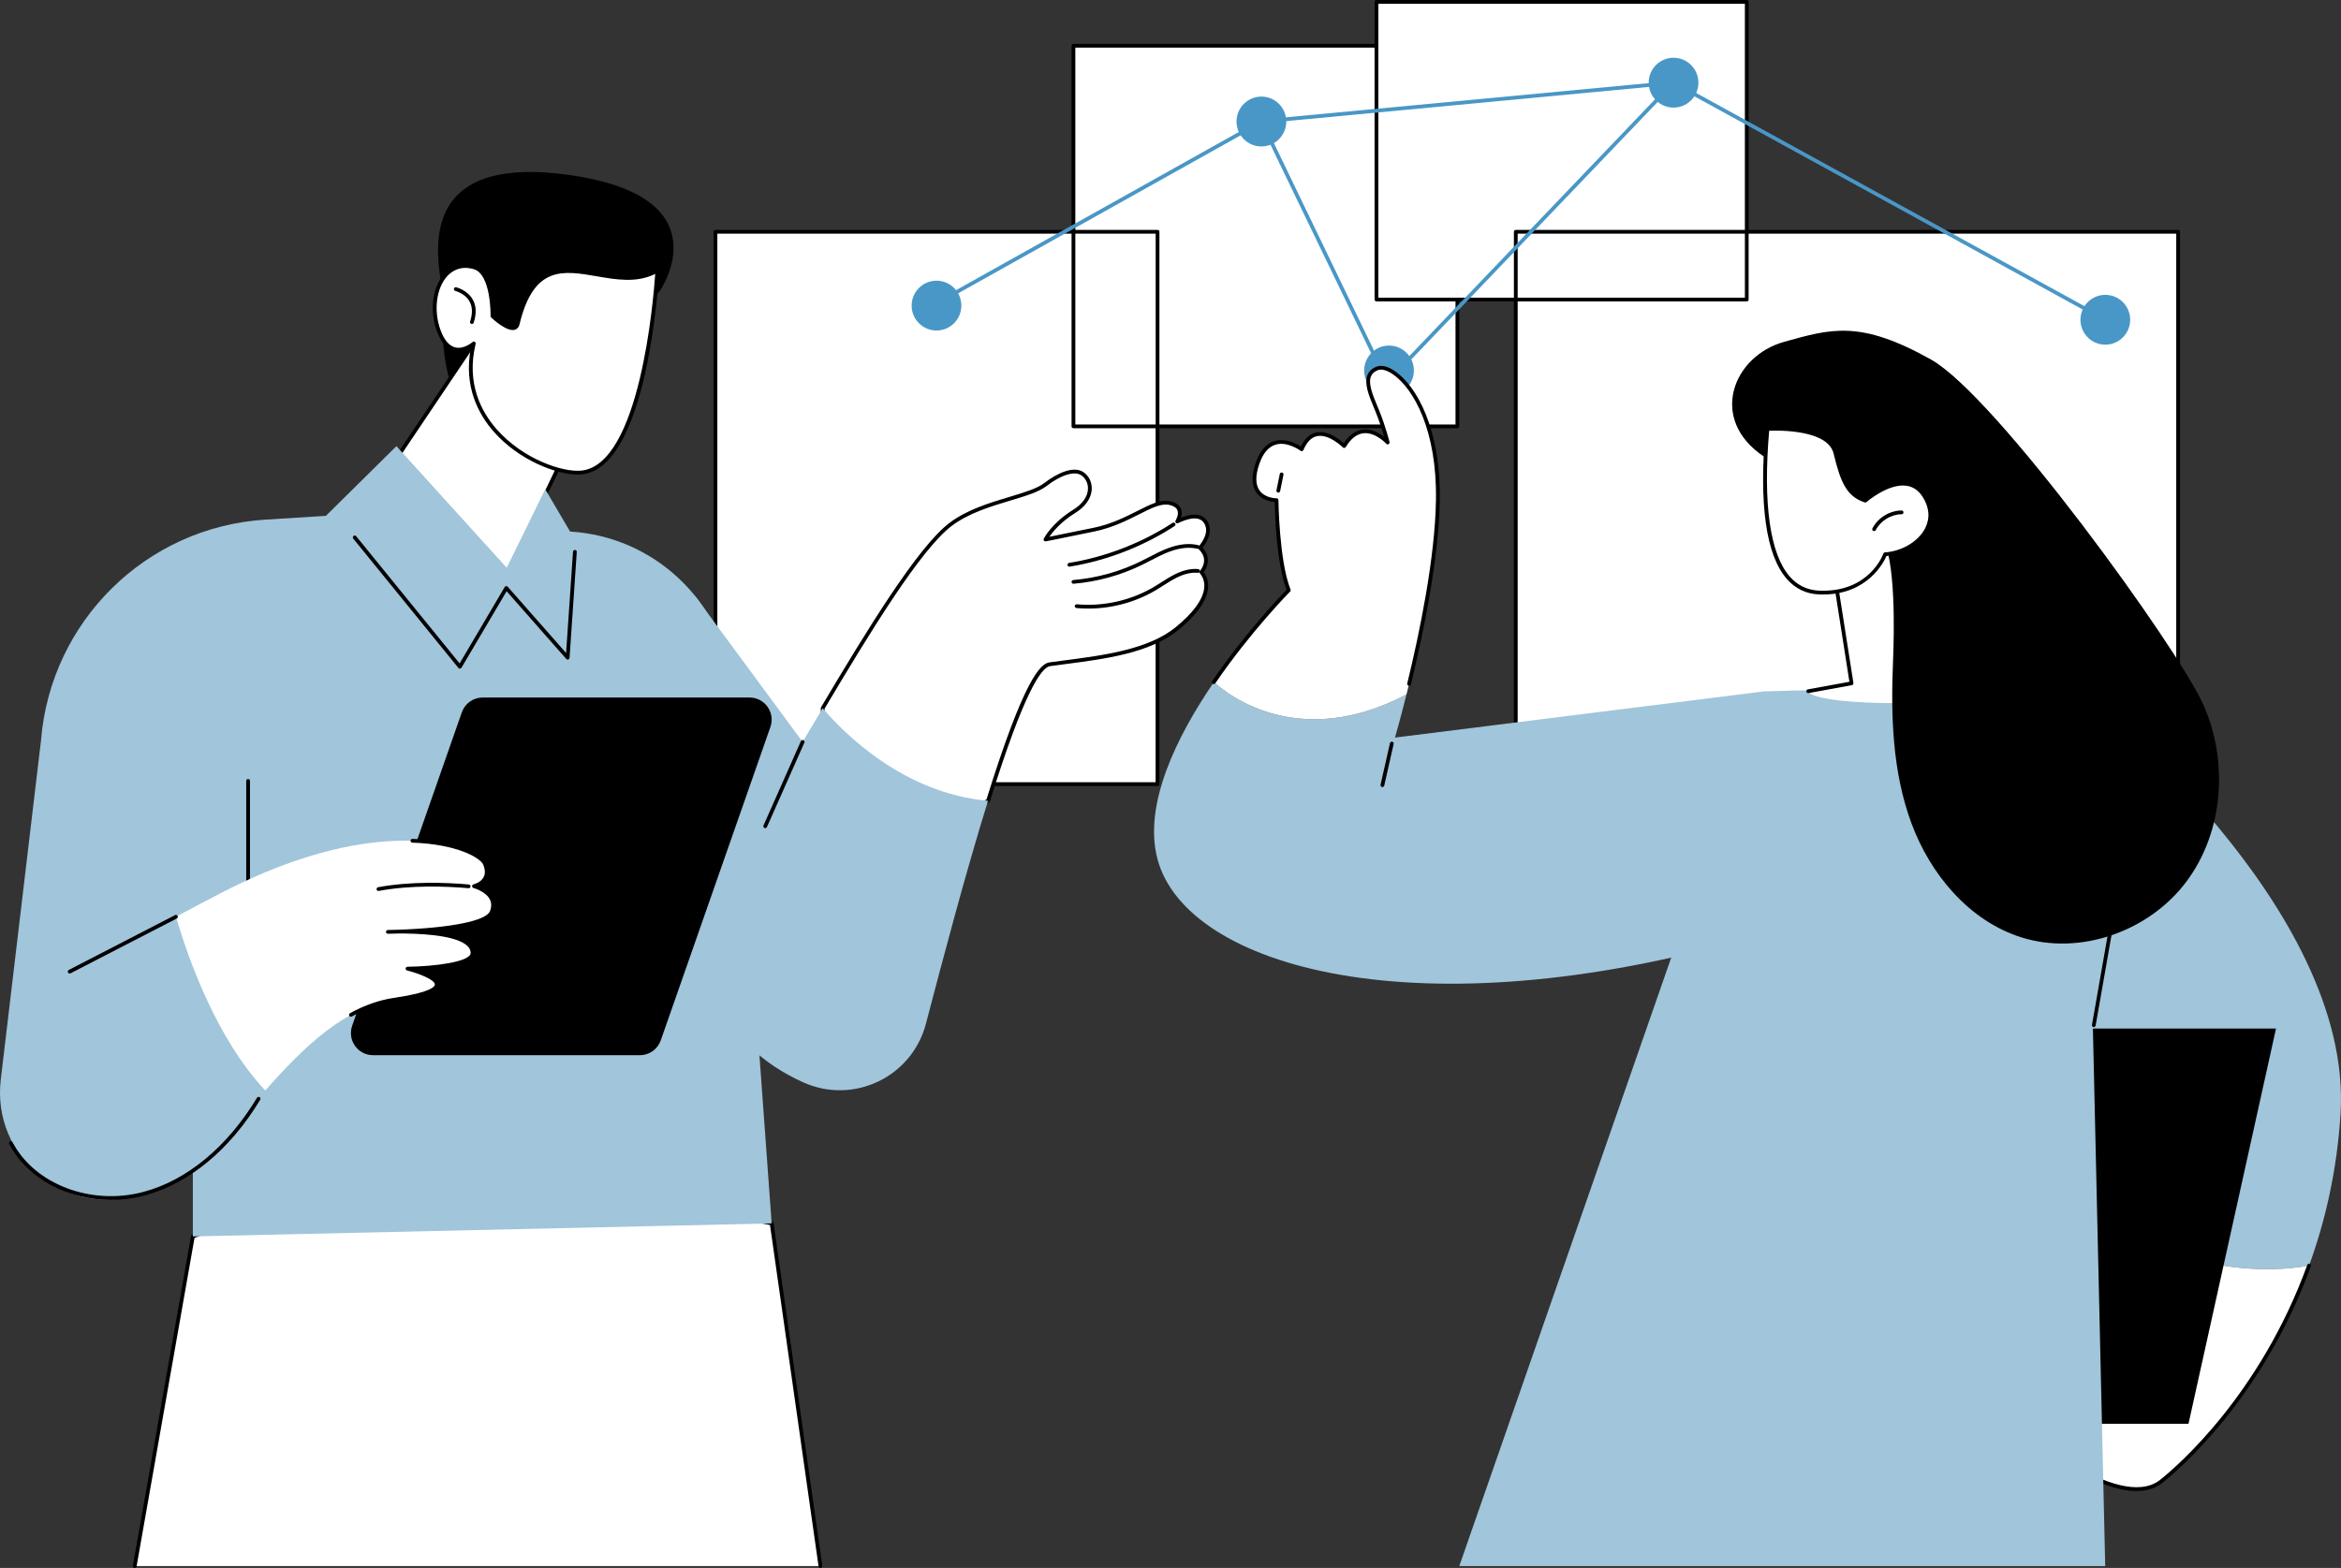 <svg width="403" height="270" viewBox="0 0 403 270" fill="none" xmlns="http://www.w3.org/2000/svg">
<rect x="0" y="0" width="403" height="270" fill="#333333" stroke="none"/>
<g clip-path="url(#clip0_1616_821)">
<path d="M250.89 7.879H184.792V73.422H250.89V7.879Z" fill="white"/>
<path d="M199 40H123V135H199V40Z" fill="white"/>
<path d="M375 40H261V135H375V40Z" fill="white"/>
<path d="M250.889 73.744H184.791C184.613 73.744 184.467 73.598 184.467 73.419V7.879C184.467 7.701 184.613 7.555 184.791 7.555H250.889C251.067 7.555 251.213 7.701 251.213 7.879V73.422C251.213 73.601 251.067 73.747 250.889 73.747V73.744ZM185.115 73.095H250.566V8.204H185.115V73.098V73.095Z" fill="black"/>
<path d="M236.958 0.325V51.586L300.703 51.586V0.325L236.958 0.325Z" fill="white"/>
<path d="M300.7 51.91H236.955C236.777 51.91 236.631 51.764 236.631 51.586V0.325C236.631 0.146 236.777 0 236.955 0H300.7C300.878 0 301.023 0.146 301.023 0.325V51.586C301.023 51.764 300.878 51.91 300.7 51.91ZM237.281 51.261H300.379V0.649H237.281V51.261Z" fill="black"/>
<path d="M199.27 135.354H123.166C122.988 135.354 122.842 135.207 122.842 135.029V39.912C122.842 39.734 122.988 39.588 123.166 39.588H199.27C199.448 39.588 199.594 39.734 199.594 39.912V135.029C199.594 135.207 199.448 135.354 199.27 135.354ZM123.49 134.704H198.946V40.237H123.49V134.704Z" fill="black"/>
<path d="M374.962 127.211H260.94C260.762 127.211 260.617 127.065 260.617 126.887V39.912C260.617 39.734 260.762 39.588 260.94 39.588H374.962C375.14 39.588 375.286 39.734 375.286 39.912V126.887C375.286 127.065 375.14 127.211 374.962 127.211ZM261.264 126.562H374.638V40.237H261.264V126.562Z" fill="black"/>
<path d="M288.098 18.527C290.461 18.527 292.377 16.606 292.377 14.236C292.377 11.867 290.461 9.946 288.098 9.946C285.735 9.946 283.819 11.867 283.819 14.236C283.819 16.606 285.735 18.527 288.098 18.527Z" fill="#4997C6"/>
<path d="M217.148 25.219C219.513 25.219 221.43 23.296 221.43 20.925C221.43 18.554 219.513 16.632 217.148 16.632C214.783 16.632 212.865 18.554 212.865 20.925C212.865 23.296 214.783 25.219 217.148 25.219Z" fill="#4997C6"/>
<path d="M362.409 55.382C362.357 55.382 362.302 55.369 362.254 55.343L288.027 14.573L217.245 21.246L161.372 52.507C161.216 52.594 161.019 52.539 160.932 52.38C160.844 52.224 160.899 52.026 161.058 51.939L216.989 20.642C217.028 20.619 217.073 20.606 217.115 20.603L288.063 13.915C288.127 13.908 288.192 13.921 288.247 13.954L362.561 54.772C362.716 54.859 362.775 55.054 362.691 55.213C362.632 55.32 362.522 55.382 362.406 55.382H362.409Z" fill="#4997C6"/>
<path d="M161.216 56.914C163.58 56.914 165.496 54.993 165.496 52.624C165.496 50.255 163.58 48.334 161.216 48.334C158.853 48.334 156.937 50.255 156.937 52.624C156.937 54.993 158.853 56.914 161.216 56.914Z" fill="#4997C6"/>
<path d="M238.786 66.111C238.77 66.111 238.754 66.111 238.734 66.108C238.631 66.092 238.54 66.024 238.495 65.93L216.856 21.068C216.778 20.906 216.846 20.711 217.005 20.633C217.167 20.555 217.361 20.623 217.439 20.782L238.874 65.222L287.862 14.013C287.985 13.883 288.189 13.88 288.318 14.003C288.448 14.127 288.451 14.334 288.328 14.461L239.016 66.007C238.955 66.072 238.87 66.108 238.783 66.108L238.786 66.111Z" fill="#4997C6"/>
<path d="M366.651 55.751C367.03 53.413 365.446 51.209 363.113 50.829C360.78 50.45 358.582 52.038 358.203 54.377C357.825 56.715 359.409 58.919 361.742 59.299C364.074 59.678 366.272 58.09 366.651 55.751Z" fill="#4997C6"/>
<path d="M239.12 68.087C241.483 68.087 243.399 66.166 243.399 63.797C243.399 61.428 241.483 59.507 239.12 59.507C236.757 59.507 234.841 61.428 234.841 63.797C234.841 66.166 236.757 68.087 239.12 68.087Z" fill="#4997C6"/>
<path d="M132.844 210.67L71.304 199.396L33.202 212.913L23.193 269.674H141.235L132.844 210.67Z" fill="white"/>
<path d="M23.193 269.999C23.173 269.999 23.154 269.999 23.138 269.993C22.963 269.96 22.843 269.795 22.875 269.616L32.884 212.855C32.904 212.741 32.984 212.644 33.094 212.605L71.197 199.089C71.248 199.069 71.307 199.066 71.362 199.076L132.902 210.349C133.038 210.375 133.145 210.486 133.165 210.622L141.555 269.626C141.581 269.805 141.458 269.967 141.28 269.993C141.102 270.019 140.94 269.895 140.914 269.717L132.556 210.943L71.329 199.728L33.489 213.153L23.513 269.727C23.487 269.882 23.348 269.996 23.196 269.996L23.193 269.999Z" fill="black"/>
<path d="M113.565 50.138C113.565 50.138 125.296 33.402 96.736 29.972C68.177 26.545 76.664 49.051 76.353 51.884C75.783 57.128 76.34 69.995 81.568 69.898C96.652 69.615 113.565 50.135 113.565 50.135V50.138Z" fill="black"/>
<path d="M100.552 71.313L86.579 100.286L60.356 90.67L81.564 59.137L100.552 71.313Z" fill="white"/>
<path d="M86.579 100.61C86.543 100.61 86.504 100.603 86.469 100.59L60.249 90.975C60.155 90.939 60.084 90.865 60.052 90.77C60.023 90.676 60.036 90.573 60.091 90.488L81.299 58.958C81.396 58.812 81.594 58.77 81.743 58.867L100.73 71.04C100.87 71.127 100.918 71.306 100.847 71.455L86.87 100.428C86.815 100.542 86.698 100.61 86.579 100.61ZM60.855 90.508L86.413 99.88L100.138 71.429L81.658 59.581L60.858 90.508H60.855Z" fill="black"/>
<path d="M113.154 46.608C113.154 46.608 111.383 80.169 100.141 81.364C94.185 81.996 77.942 74.15 81.564 59.141C81.564 59.141 77.618 62.681 75.521 56.934C73.424 51.187 76.278 44.472 81.652 46.046C84.931 47.007 84.772 54.435 84.772 54.435C84.772 54.435 88.569 58.037 89.123 55.759C93.172 39.011 104.611 51.586 113.157 46.608H113.154Z" fill="white"/>
<path d="M99.471 81.72C95.894 81.72 89.356 79.322 84.96 74.292C82.422 71.388 79.752 66.572 81.066 59.89C80.396 60.292 79.331 60.737 78.201 60.455C76.929 60.136 75.926 58.991 75.217 57.047C73.896 53.432 74.443 49.333 76.544 47.081C77.897 45.63 79.745 45.15 81.739 45.738C84.989 46.688 85.099 53.202 85.096 54.298C86.048 55.175 87.708 56.388 88.443 56.168C88.556 56.135 88.718 56.048 88.806 55.684C91.395 44.975 96.95 45.929 102.828 46.942C106.285 47.535 109.859 48.152 112.992 46.328C113.096 46.27 113.222 46.27 113.322 46.331C113.423 46.393 113.484 46.507 113.478 46.627C113.403 48.009 111.561 80.477 100.174 81.688C99.954 81.71 99.721 81.724 99.471 81.724V81.72ZM81.564 58.812C81.623 58.812 81.678 58.829 81.73 58.858C81.849 58.929 81.911 59.075 81.879 59.212C80.228 66.052 82.908 70.956 85.449 73.86C90.007 79.076 96.888 81.376 100.106 81.035C110.147 79.968 112.49 51.605 112.795 47.166C109.6 48.759 106.104 48.158 102.721 47.574C96.908 46.575 91.884 45.708 89.437 55.83C89.285 56.466 88.912 56.7 88.631 56.784C87.262 57.19 84.824 54.928 84.552 54.668C84.484 54.607 84.449 54.516 84.452 54.425C84.452 54.354 84.568 47.234 81.564 46.354C79.321 45.699 77.855 46.627 77.023 47.519C75.113 49.567 74.608 53.481 75.829 56.82C76.46 58.55 77.311 59.559 78.363 59.822C79.872 60.201 81.338 58.907 81.354 58.894C81.416 58.838 81.493 58.812 81.571 58.812H81.564Z" fill="black"/>
<path d="M81.238 55.785C81.205 55.785 81.17 55.779 81.137 55.769C80.969 55.714 80.875 55.529 80.93 55.36C81.38 53.997 81.345 52.838 80.83 51.913C80.046 50.508 78.402 50.106 78.386 50.103C78.211 50.06 78.104 49.888 78.143 49.713C78.185 49.538 78.36 49.431 78.532 49.473C78.609 49.492 80.471 49.947 81.393 51.599C82.002 52.686 82.05 54.023 81.542 55.564C81.497 55.701 81.371 55.788 81.234 55.788L81.238 55.785Z" fill="black"/>
<path d="M206.566 94.33C206.566 94.33 208.427 92.347 207.838 90.53C207.249 88.713 205.488 88.45 202.659 89.787C202.659 89.787 204.261 87.275 201.37 86.626C198.48 85.974 194.615 89.897 188.39 91.189C182.166 92.481 179.977 92.899 179.977 92.899C179.977 92.899 181.279 90.316 184.894 88.074C188.51 85.831 188.021 82.729 186.319 81.573C184.865 80.59 182.24 81.674 179.977 83.43C177.006 85.737 168.82 86.344 163.586 90.345C157.989 94.622 148.683 110.056 141.62 121.957C141.62 133.123 154.244 146.912 170.089 137.894C174.093 125.02 178.051 114.756 180.699 114.389C187.788 113.402 197.124 112.679 202.529 108.311C207.938 103.943 208.479 100.564 206.809 98.53C206.809 98.53 208.754 96.394 206.563 94.334L206.566 94.33Z" fill="white"/>
<path d="M159.915 141.12C156.888 141.12 153.962 140.334 151.263 138.757C145.397 135.334 141.299 128.425 141.299 121.954C141.299 121.895 141.316 121.837 141.345 121.788C149.152 108.635 157.94 94.253 163.395 90.086C166.412 87.779 170.319 86.604 173.766 85.569C176.333 84.796 178.547 84.131 179.787 83.17C181.923 81.512 184.81 80.152 186.507 81.301C187.432 81.927 187.97 82.998 187.947 84.163C187.928 85.072 187.529 86.821 185.073 88.347C182.616 89.868 181.25 91.556 180.651 92.435C181.732 92.221 184.111 91.744 188.335 90.868C191.304 90.251 193.683 89.051 195.784 87.993C198.053 86.847 199.846 85.945 201.452 86.308C202.413 86.526 203.031 86.961 203.297 87.607C203.517 88.142 203.439 88.71 203.3 89.158C204.773 88.574 205.954 88.467 206.809 88.84C207.45 89.119 207.903 89.654 208.152 90.43C208.673 92.04 207.508 93.704 207.013 94.314C208.68 96.103 207.663 97.917 207.226 98.53C207.806 99.335 208.058 100.292 207.955 101.318C207.731 103.511 205.977 105.948 202.743 108.564C197.904 112.475 190.171 113.481 183.351 114.366C182.46 114.483 181.59 114.597 180.754 114.714C179.275 114.921 176.278 119.127 170.409 137.995C170.383 138.073 170.332 138.141 170.26 138.18C166.816 140.14 163.307 141.123 159.925 141.123L159.915 141.12ZM141.943 122.045C141.982 128.269 145.935 134.899 151.586 138.196C157.066 141.396 163.537 141.207 169.82 137.673C176.268 116.969 179.094 114.282 180.657 114.065C181.496 113.948 182.37 113.834 183.26 113.717C189.996 112.841 197.632 111.848 202.329 108.055C205.381 105.588 207.1 103.235 207.304 101.249C207.401 100.299 207.152 99.451 206.563 98.734C206.459 98.611 206.466 98.429 206.572 98.309C206.64 98.231 208.272 96.382 206.346 94.567C206.216 94.444 206.21 94.24 206.333 94.11C206.349 94.091 208.055 92.244 207.534 90.631C207.34 90.031 207.016 89.641 206.546 89.437C205.721 89.08 204.462 89.297 202.798 90.083C202.669 90.144 202.513 90.112 202.416 90.005C202.322 89.898 202.309 89.739 202.387 89.615C202.393 89.606 203.005 88.622 202.688 87.856C202.507 87.418 202.041 87.113 201.299 86.945C199.917 86.633 198.218 87.49 196.065 88.577C194.036 89.599 191.508 90.874 188.458 91.507C182.302 92.786 180.062 93.214 180.039 93.218C179.916 93.24 179.793 93.192 179.719 93.094C179.644 92.997 179.631 92.864 179.69 92.754C179.745 92.643 181.075 90.063 184.723 87.798C186.351 86.789 187.264 85.494 187.293 84.154C187.313 83.209 186.882 82.346 186.138 81.843C184.975 81.055 182.635 81.778 180.175 83.686C178.841 84.722 176.572 85.403 173.944 86.192C170.548 87.211 166.703 88.369 163.78 90.602C158.432 94.691 149.709 108.963 141.94 122.045H141.943Z" fill="black"/>
<path d="M141.62 121.957C140.393 124.025 139.234 125.981 138.172 127.76L119.599 102.558L95.674 135.519L128.678 179.826C131.524 182.756 134.906 184.865 138.295 186.387C146.935 190.269 156.982 185.476 159.394 176.295C162.22 165.531 166.175 150.47 170.089 137.895C155.532 136.616 145.274 126.241 141.62 121.957Z" fill="#A1C5DA"/>
<path d="M187.345 104.797C186.668 104.797 185.992 104.767 185.318 104.706C185.14 104.689 185.008 104.53 185.024 104.352C185.04 104.173 185.192 104.04 185.377 104.057C189.98 104.475 194.706 103.404 198.684 101.045C199.105 100.795 199.525 100.526 199.933 100.266C200.655 99.805 201.403 99.328 202.186 98.933C203.656 98.189 205.031 97.874 206.274 97.995C206.452 98.011 206.582 98.17 206.566 98.348C206.55 98.527 206.391 98.657 206.213 98.64C205.093 98.53 203.837 98.825 202.481 99.51C201.726 99.893 200.995 100.36 200.286 100.811C199.875 101.074 199.448 101.347 199.02 101.603C195.508 103.69 191.43 104.797 187.348 104.797H187.345Z" fill="black"/>
<path d="M184.791 100.529C184.626 100.529 184.483 100.402 184.467 100.233C184.451 100.055 184.584 99.899 184.762 99.883C188.811 99.535 192.718 98.452 196.369 96.663C196.845 96.43 197.318 96.183 197.79 95.94C198.829 95.398 199.907 94.84 201.031 94.415C202.96 93.684 204.721 93.503 206.258 93.866C206.433 93.908 206.54 94.084 206.498 94.256C206.456 94.431 206.284 94.538 206.109 94.496C204.698 94.162 203.067 94.337 201.257 95.018C200.17 95.43 199.111 95.979 198.088 96.511C197.612 96.758 197.137 97.007 196.654 97.241C192.932 99.065 188.947 100.168 184.817 100.522C184.807 100.522 184.797 100.522 184.788 100.522L184.791 100.529Z" fill="black"/>
<path d="M184.085 97.582C183.93 97.582 183.791 97.469 183.765 97.31C183.735 97.131 183.855 96.966 184.033 96.937C190.336 95.908 196.502 93.523 201.859 90.041C202.008 89.943 202.209 89.986 202.306 90.135C202.403 90.284 202.361 90.485 202.209 90.583C196.777 94.113 190.527 96.534 184.134 97.576C184.117 97.576 184.098 97.579 184.082 97.579L184.085 97.582Z" fill="black"/>
<path d="M131.734 142.603C131.689 142.603 131.647 142.593 131.601 142.574C131.439 142.502 131.365 142.308 131.436 142.145L137.875 127.623C137.949 127.461 138.14 127.386 138.302 127.458C138.464 127.529 138.538 127.724 138.467 127.886L132.029 142.408C131.974 142.528 131.857 142.6 131.731 142.6L131.734 142.603Z" fill="black"/>
<path d="M98.141 91.533L93.868 84.254L87.229 97.764L68.241 76.826L56.1 88.83L45.667 89.482C25.154 90.767 8.701 106.974 7.057 127.513L0.133 185.907C-1.447 199.222 11.232 209.778 23.97 205.69C27.608 204.521 30.748 203.181 33.198 201.61V212.913L132.841 210.671L126.082 117.699C124.254 103.378 112.516 92.387 98.138 91.533H98.141Z" fill="#A1C5DA"/>
<path d="M79.166 115.136C79.069 115.136 78.978 115.093 78.914 115.016L60.813 92.747C60.7 92.608 60.722 92.403 60.858 92.29C60.997 92.176 61.201 92.199 61.315 92.335L79.124 114.243L86.883 101.09C86.935 101 87.029 100.941 87.132 100.931C87.239 100.922 87.336 100.961 87.404 101.039L97.455 112.452L98.643 95.006C98.656 94.827 98.805 94.691 98.989 94.704C99.167 94.717 99.303 94.869 99.29 95.051L98.047 113.273C98.038 113.403 97.954 113.516 97.827 113.559C97.704 113.601 97.568 113.565 97.481 113.468L87.213 101.804L79.445 114.973C79.39 115.064 79.296 115.123 79.189 115.132C79.179 115.132 79.173 115.132 79.163 115.132L79.166 115.136Z" fill="black"/>
<path d="M42.711 157.168C42.533 157.168 42.388 157.022 42.388 156.843V134.471C42.388 134.293 42.533 134.146 42.711 134.146C42.889 134.146 43.035 134.293 43.035 134.471V156.843C43.035 157.022 42.889 157.168 42.711 157.168Z" fill="black"/>
<path d="M110.163 181.702H64.214C61.596 181.702 59.76 179.109 60.628 176.629L79.502 122.665C80.036 121.136 81.474 120.114 83.089 120.114H129.037C131.656 120.114 133.491 122.707 132.624 125.186L113.749 179.151C113.215 180.679 111.778 181.702 110.163 181.702Z" fill="black"/>
<path d="M81.597 152.602C81.597 152.602 84.753 151.914 83.497 148.795C82.364 145.988 66.059 139.238 38.05 153.77C35.192 155.253 32.619 156.616 30.294 157.865C32.382 165.04 37.215 178.745 45.667 187.792C52.241 180.303 59.398 173.39 67.882 172.154C82.869 169.97 70.154 166.799 70.154 166.799C70.154 166.799 81.348 166.679 81.348 164.096C81.348 160.663 72.303 160.39 68.465 160.426C67.422 160.461 66.772 160.468 66.772 160.468C66.772 160.468 67.432 160.436 68.465 160.426C72.721 160.28 83.617 159.653 84.649 157.022C85.931 153.744 81.597 152.598 81.597 152.598V152.602Z" fill="white"/>
<path d="M60.411 175.081C60.298 175.081 60.184 175.019 60.126 174.912C60.039 174.756 60.097 174.558 60.256 174.471C62.78 173.085 65.331 172.199 67.833 171.832C74.297 170.891 74.848 169.843 74.861 169.545C74.903 168.711 72.028 167.601 70.073 167.114C69.915 167.075 69.811 166.923 69.831 166.76C69.85 166.598 69.986 166.475 70.148 166.475C74.663 166.426 81.021 165.654 81.021 164.096C81.021 163.658 80.846 163.272 80.487 162.918C78.431 160.877 71.397 160.724 68.465 160.753C67.425 160.789 66.772 160.796 66.772 160.796H66.768C66.594 160.796 66.451 160.656 66.445 160.481C66.438 160.306 66.577 160.156 66.752 160.147C66.759 160.147 67.432 160.114 68.458 160.104C77.602 159.793 83.694 158.566 84.345 156.905C84.636 156.161 84.63 155.483 84.329 154.886C83.62 153.484 81.535 152.92 81.513 152.913C81.367 152.874 81.27 152.741 81.27 152.592C81.273 152.442 81.38 152.313 81.526 152.28C81.538 152.28 82.759 151.995 83.254 151.05C83.555 150.476 83.536 149.759 83.193 148.912C82.707 147.708 78.629 145.355 70.989 145.105C70.811 145.099 70.669 144.949 70.675 144.771C70.682 144.596 70.824 144.456 70.999 144.456C71.002 144.456 71.005 144.456 71.009 144.456C78.671 144.706 83.163 147.117 83.788 148.668C84.206 149.7 84.216 150.606 83.821 151.359C83.5 151.965 82.972 152.352 82.519 152.589C83.287 152.923 84.377 153.556 84.902 154.591C85.29 155.36 85.306 156.217 84.944 157.138C84.219 158.991 79.367 159.913 74.556 160.37C77.22 160.672 79.758 161.276 80.94 162.454C81.422 162.931 81.665 163.483 81.665 164.096C81.665 166.293 75.602 166.897 72.148 167.062C73.705 167.61 75.557 168.496 75.502 169.577C75.463 170.353 74.634 171.495 67.921 172.475C65.461 172.832 63.052 173.673 60.56 175.039C60.511 175.065 60.456 175.078 60.404 175.078L60.411 175.081Z" fill="black"/>
<path d="M65.147 153.425C64.995 153.425 64.859 153.315 64.83 153.159C64.797 152.984 64.914 152.815 65.089 152.78C70.637 151.751 76.644 151.952 80.707 152.303C80.885 152.319 81.018 152.475 81.001 152.653C80.985 152.832 80.833 152.965 80.652 152.948C76.628 152.601 70.685 152.4 65.208 153.416C65.189 153.419 65.169 153.422 65.15 153.422L65.147 153.425Z" fill="black"/>
<path d="M19.111 206.627C11.721 206.627 4.742 202.986 1.58 197.005C1.496 196.846 1.557 196.651 1.716 196.567C1.874 196.483 2.069 196.544 2.153 196.7C5.982 203.94 15.635 207.623 24.601 205.271C32.14 203.294 39.115 197.528 44.243 189.035C44.337 188.882 44.534 188.834 44.686 188.925C44.838 189.019 44.887 189.217 44.796 189.369C39.581 198.008 32.467 203.878 24.763 205.897C22.889 206.387 20.985 206.624 19.108 206.624L19.111 206.627Z" fill="black"/>
<path d="M11.996 167.636C11.88 167.636 11.766 167.572 11.708 167.461C11.627 167.302 11.688 167.108 11.847 167.023L30.142 157.58C30.301 157.499 30.495 157.56 30.579 157.719C30.66 157.878 30.599 158.073 30.44 158.157L12.145 167.601C12.096 167.627 12.048 167.636 11.996 167.636Z" fill="black"/>
<path d="M397.504 217.934C400.281 210.302 402.314 201.582 402.922 191.791C405.149 156.065 358.981 119.696 358.981 119.696L346.392 119.027L358.981 202.065L357 208.854C364.581 212.989 381.607 220.816 397.504 217.934Z" fill="#A1C5DA"/>
<path d="M356.996 208.854L346.392 245.174C346.392 245.174 364.564 261.066 372.084 255.069C377.544 250.717 390.149 238.155 397.504 217.931C381.607 220.816 364.577 212.988 357 208.851L356.996 208.854Z" fill="white"/>
<path d="M367.798 256.753C359.256 256.753 346.806 245.97 346.179 245.421C346.043 245.304 346.03 245.1 346.146 244.964C346.266 244.827 346.47 244.814 346.603 244.931C346.784 245.087 364.655 260.58 371.88 254.816C374.67 252.59 389.003 240.352 397.196 217.821C397.258 217.652 397.442 217.565 397.61 217.626C397.779 217.688 397.866 217.873 397.805 218.042C389.554 240.735 375.097 253.077 372.285 255.322C371.022 256.328 369.485 256.75 367.798 256.75V256.753Z" fill="black"/>
<path d="M299.816 245.175H376.748L391.813 177.113H314.881L299.816 245.175Z" fill="black"/>
<path d="M251.213 269.676C268.256 220.738 285.295 171.801 302.338 122.86C302.778 121.591 303.221 120.326 303.661 119.057C330.57 118.177 358.978 119.693 358.978 119.693L362.409 269.673H251.21L251.213 269.676Z" fill="#A1C5DA"/>
<path d="M360.447 176.867C360.428 176.867 360.408 176.867 360.392 176.86C360.217 176.828 360.097 176.662 360.13 176.484L363.525 157.136C363.545 157.026 363.619 156.931 363.723 156.892C363.826 156.85 363.943 156.867 364.034 156.931L366.235 158.554C366.38 158.661 366.409 158.862 366.303 159.008C366.196 159.151 365.995 159.184 365.849 159.076L364.066 157.762L360.761 176.594C360.732 176.753 360.596 176.863 360.444 176.863L360.447 176.867Z" fill="black"/>
<path d="M303.661 119.06L240.143 127.011C240.143 127.011 240.997 124.09 242.127 119.582C226.23 127.961 214.406 122.243 208.961 117.47C202.584 126.803 196.738 138.583 199.273 147.991C204.268 166.544 244.127 178.006 301.839 161.283L310.07 123.266L303.664 119.057L303.661 119.06Z" fill="#A1C5DA"/>
<path d="M242.127 119.582C244.254 111.089 247.352 96.966 247.53 86.131C247.802 69.544 239.955 62.334 237.103 63.431C234.252 64.528 235.925 67.86 237.103 70.765C238.282 73.669 238.893 76.2 238.893 76.2C238.893 76.2 234.617 71.466 231.403 76.817C231.403 76.817 226.431 71.771 224.094 77.372C224.094 77.372 218.747 73.312 216.497 79.764C214.247 86.218 219.766 86.131 219.766 86.131C219.766 86.131 219.86 96.613 221.867 101.639C221.867 101.639 215.163 108.399 208.961 117.473C214.406 122.246 226.231 127.961 242.127 119.585V119.582Z" fill="white"/>
<path d="M242.574 118.089C242.548 118.089 242.522 118.089 242.496 118.08C242.321 118.037 242.214 117.862 242.257 117.687C244.422 108.779 247.037 96.071 247.199 86.124C247.397 74.101 243.354 66.951 239.832 64.482C238.806 63.761 237.851 63.489 237.217 63.732C236.615 63.963 236.223 64.307 236.022 64.777C235.488 66.02 236.313 68.006 237.107 69.924C237.207 70.164 237.304 70.404 237.401 70.638C238.573 73.533 239.198 76.093 239.204 76.119C239.24 76.262 239.172 76.411 239.042 76.483C238.913 76.551 238.751 76.525 238.651 76.415C238.631 76.395 236.802 74.403 234.75 74.6C233.591 74.714 232.555 75.516 231.675 76.979C231.623 77.064 231.536 77.122 231.435 77.135C231.335 77.148 231.238 77.112 231.167 77.041C231.144 77.018 228.817 74.695 226.755 75.097C225.768 75.288 224.968 76.097 224.385 77.492C224.346 77.583 224.269 77.654 224.172 77.68C224.075 77.706 223.971 77.687 223.893 77.625C223.871 77.609 221.64 75.947 219.588 76.57C218.368 76.94 217.429 78.05 216.798 79.867C216.089 81.902 216.102 83.45 216.837 84.472C217.805 85.819 219.731 85.806 219.757 85.803C219.847 85.803 219.925 85.835 219.986 85.894C220.048 85.955 220.083 86.037 220.083 86.124C220.083 86.228 220.2 96.603 222.162 101.516C222.21 101.636 222.181 101.772 222.09 101.867C222.022 101.935 215.332 108.711 209.22 117.654C209.12 117.804 208.919 117.839 208.77 117.739C208.621 117.638 208.586 117.437 208.686 117.288C214.328 109.032 220.459 102.616 221.482 101.562C219.714 96.908 219.472 88.217 219.439 86.442C218.769 86.387 217.222 86.124 216.309 84.855C215.445 83.651 215.403 81.905 216.186 79.656C216.892 77.632 217.976 76.385 219.404 75.954C221.288 75.382 223.194 76.405 223.952 76.885C224.612 75.496 225.515 74.682 226.635 74.464C228.59 74.085 230.594 75.652 231.332 76.314C232.28 74.876 233.41 74.085 234.689 73.961C236.155 73.818 237.476 74.591 238.288 75.224C238 74.221 237.498 72.618 236.799 70.891C236.705 70.657 236.605 70.421 236.508 70.18C235.66 68.136 234.786 66.023 235.427 64.527C235.698 63.895 236.223 63.427 236.987 63.132C237.841 62.804 238.984 63.096 240.208 63.956C243.859 66.517 248.054 73.867 247.853 86.144C247.688 96.152 245.063 108.909 242.891 117.849C242.855 117.998 242.723 118.096 242.577 118.096L242.574 118.089Z" fill="black"/>
<path d="M220.058 84.826C220.035 84.826 220.016 84.826 219.993 84.82C219.818 84.784 219.705 84.612 219.74 84.436L220.313 81.623C220.349 81.448 220.521 81.334 220.695 81.37C220.87 81.406 220.983 81.578 220.948 81.753L220.375 84.566C220.343 84.719 220.21 84.826 220.058 84.826Z" fill="black"/>
<path d="M237.977 135.529C237.955 135.529 237.929 135.529 237.906 135.522C237.731 135.483 237.621 135.308 237.663 135.133L239.282 127.967C239.321 127.792 239.495 127.682 239.67 127.724C239.845 127.763 239.955 127.938 239.913 128.113L238.294 135.279C238.259 135.428 238.126 135.532 237.981 135.532L237.977 135.529Z" fill="black"/>
<path d="M315.732 98.677L318.745 117.662L311.281 119.145C311.281 119.145 312.514 122.091 339.717 120.718C359.553 119.716 328.87 88.046 328.87 88.046C328.87 88.046 322.558 92.317 315.735 98.677H315.732Z" fill="white"/>
<path d="M311.278 119.352C311.126 119.352 310.99 119.242 310.96 119.086C310.928 118.911 311.045 118.742 311.219 118.71L318.373 117.402L315.719 100.481C315.703 100.374 315.738 100.267 315.819 100.193C322.49 93.975 324.287 86.112 324.306 86.034C324.345 85.859 324.517 85.748 324.692 85.787C324.866 85.826 324.976 85.998 324.938 86.173C324.921 86.254 323.102 94.215 316.386 100.549L319.063 117.613C319.088 117.788 318.975 117.95 318.8 117.983L311.336 119.349C311.317 119.352 311.297 119.355 311.278 119.355V119.352Z" fill="black"/>
<path d="M307.167 58.852C315.201 56.639 320.163 55.032 332.431 61.918C343.589 68.182 374.929 111.563 379.292 121.328C383.656 131.093 382.801 143.191 376.428 151.758C370.054 160.326 358.152 164.638 347.946 161.403C338.947 158.55 332.279 150.532 329.023 141.688C325.766 132.845 325.488 123.204 325.883 113.799C326.074 109.233 326.404 96.139 323.905 92.303C322.342 89.902 319.807 96.421 317.418 94.834C313.249 92.066 309.264 82.321 303.732 78.67C293.996 72.241 298.307 61.292 307.17 58.855L307.167 58.852Z" fill="black"/>
<path d="M304.263 73.86C304.263 73.86 314.799 73.15 315.971 78.037C317.143 82.924 318.133 85.219 321.108 86.208C321.108 86.208 327.915 80.247 331.224 85.338C334.532 90.43 329.599 95.116 324.526 95.444C324.526 95.444 322.047 102.415 313.145 102.042C304.244 101.665 303.01 87.987 304.263 73.864V73.86Z" fill="white"/>
<path d="M313.825 102.376C313.599 102.376 313.369 102.373 313.132 102.36C310.928 102.266 309.07 101.373 307.61 99.705C304.014 95.597 302.781 86.89 303.94 73.828C303.952 73.669 304.082 73.543 304.241 73.533C304.681 73.504 315.065 72.861 316.285 77.956C317.418 82.688 318.344 84.865 321.04 85.835C321.788 85.216 325.2 82.568 328.278 82.996C329.602 83.181 330.686 83.905 331.496 85.154C333.15 87.701 332.687 89.856 332.007 91.219C330.78 93.676 327.88 95.477 324.75 95.746C324.261 96.872 321.474 102.373 313.825 102.373V102.376ZM304.561 74.169C303.477 86.715 304.697 95.393 308.096 99.277C309.433 100.806 311.135 101.623 313.158 101.711C321.71 102.068 324.122 95.603 324.219 95.331C324.261 95.208 324.374 95.123 324.504 95.117C327.443 94.925 330.292 93.205 331.428 90.934C332.295 89.201 332.13 87.325 330.952 85.514C330.246 84.43 329.317 83.801 328.188 83.645C325.064 83.21 321.358 86.42 321.322 86.452C321.235 86.527 321.118 86.553 321.008 86.517C317.907 85.488 316.852 83.093 315.657 78.115C314.667 73.974 306.209 74.107 304.561 74.172V74.169Z" fill="black"/>
<path d="M322.623 91.46C322.571 91.46 322.523 91.447 322.474 91.424C322.315 91.343 322.254 91.145 322.335 90.986C323.28 89.159 325.297 87.922 327.355 87.906C327.546 87.913 327.679 88.049 327.682 88.228C327.686 88.406 327.54 88.552 327.362 88.555C325.536 88.568 323.746 89.668 322.911 91.284C322.853 91.395 322.74 91.46 322.623 91.46Z" fill="black"/>
</g>
<defs>
<clipPath id="clip0_1616_821">
<rect width="403" height="270" fill="white"/>
</clipPath>
</defs>
</svg>
